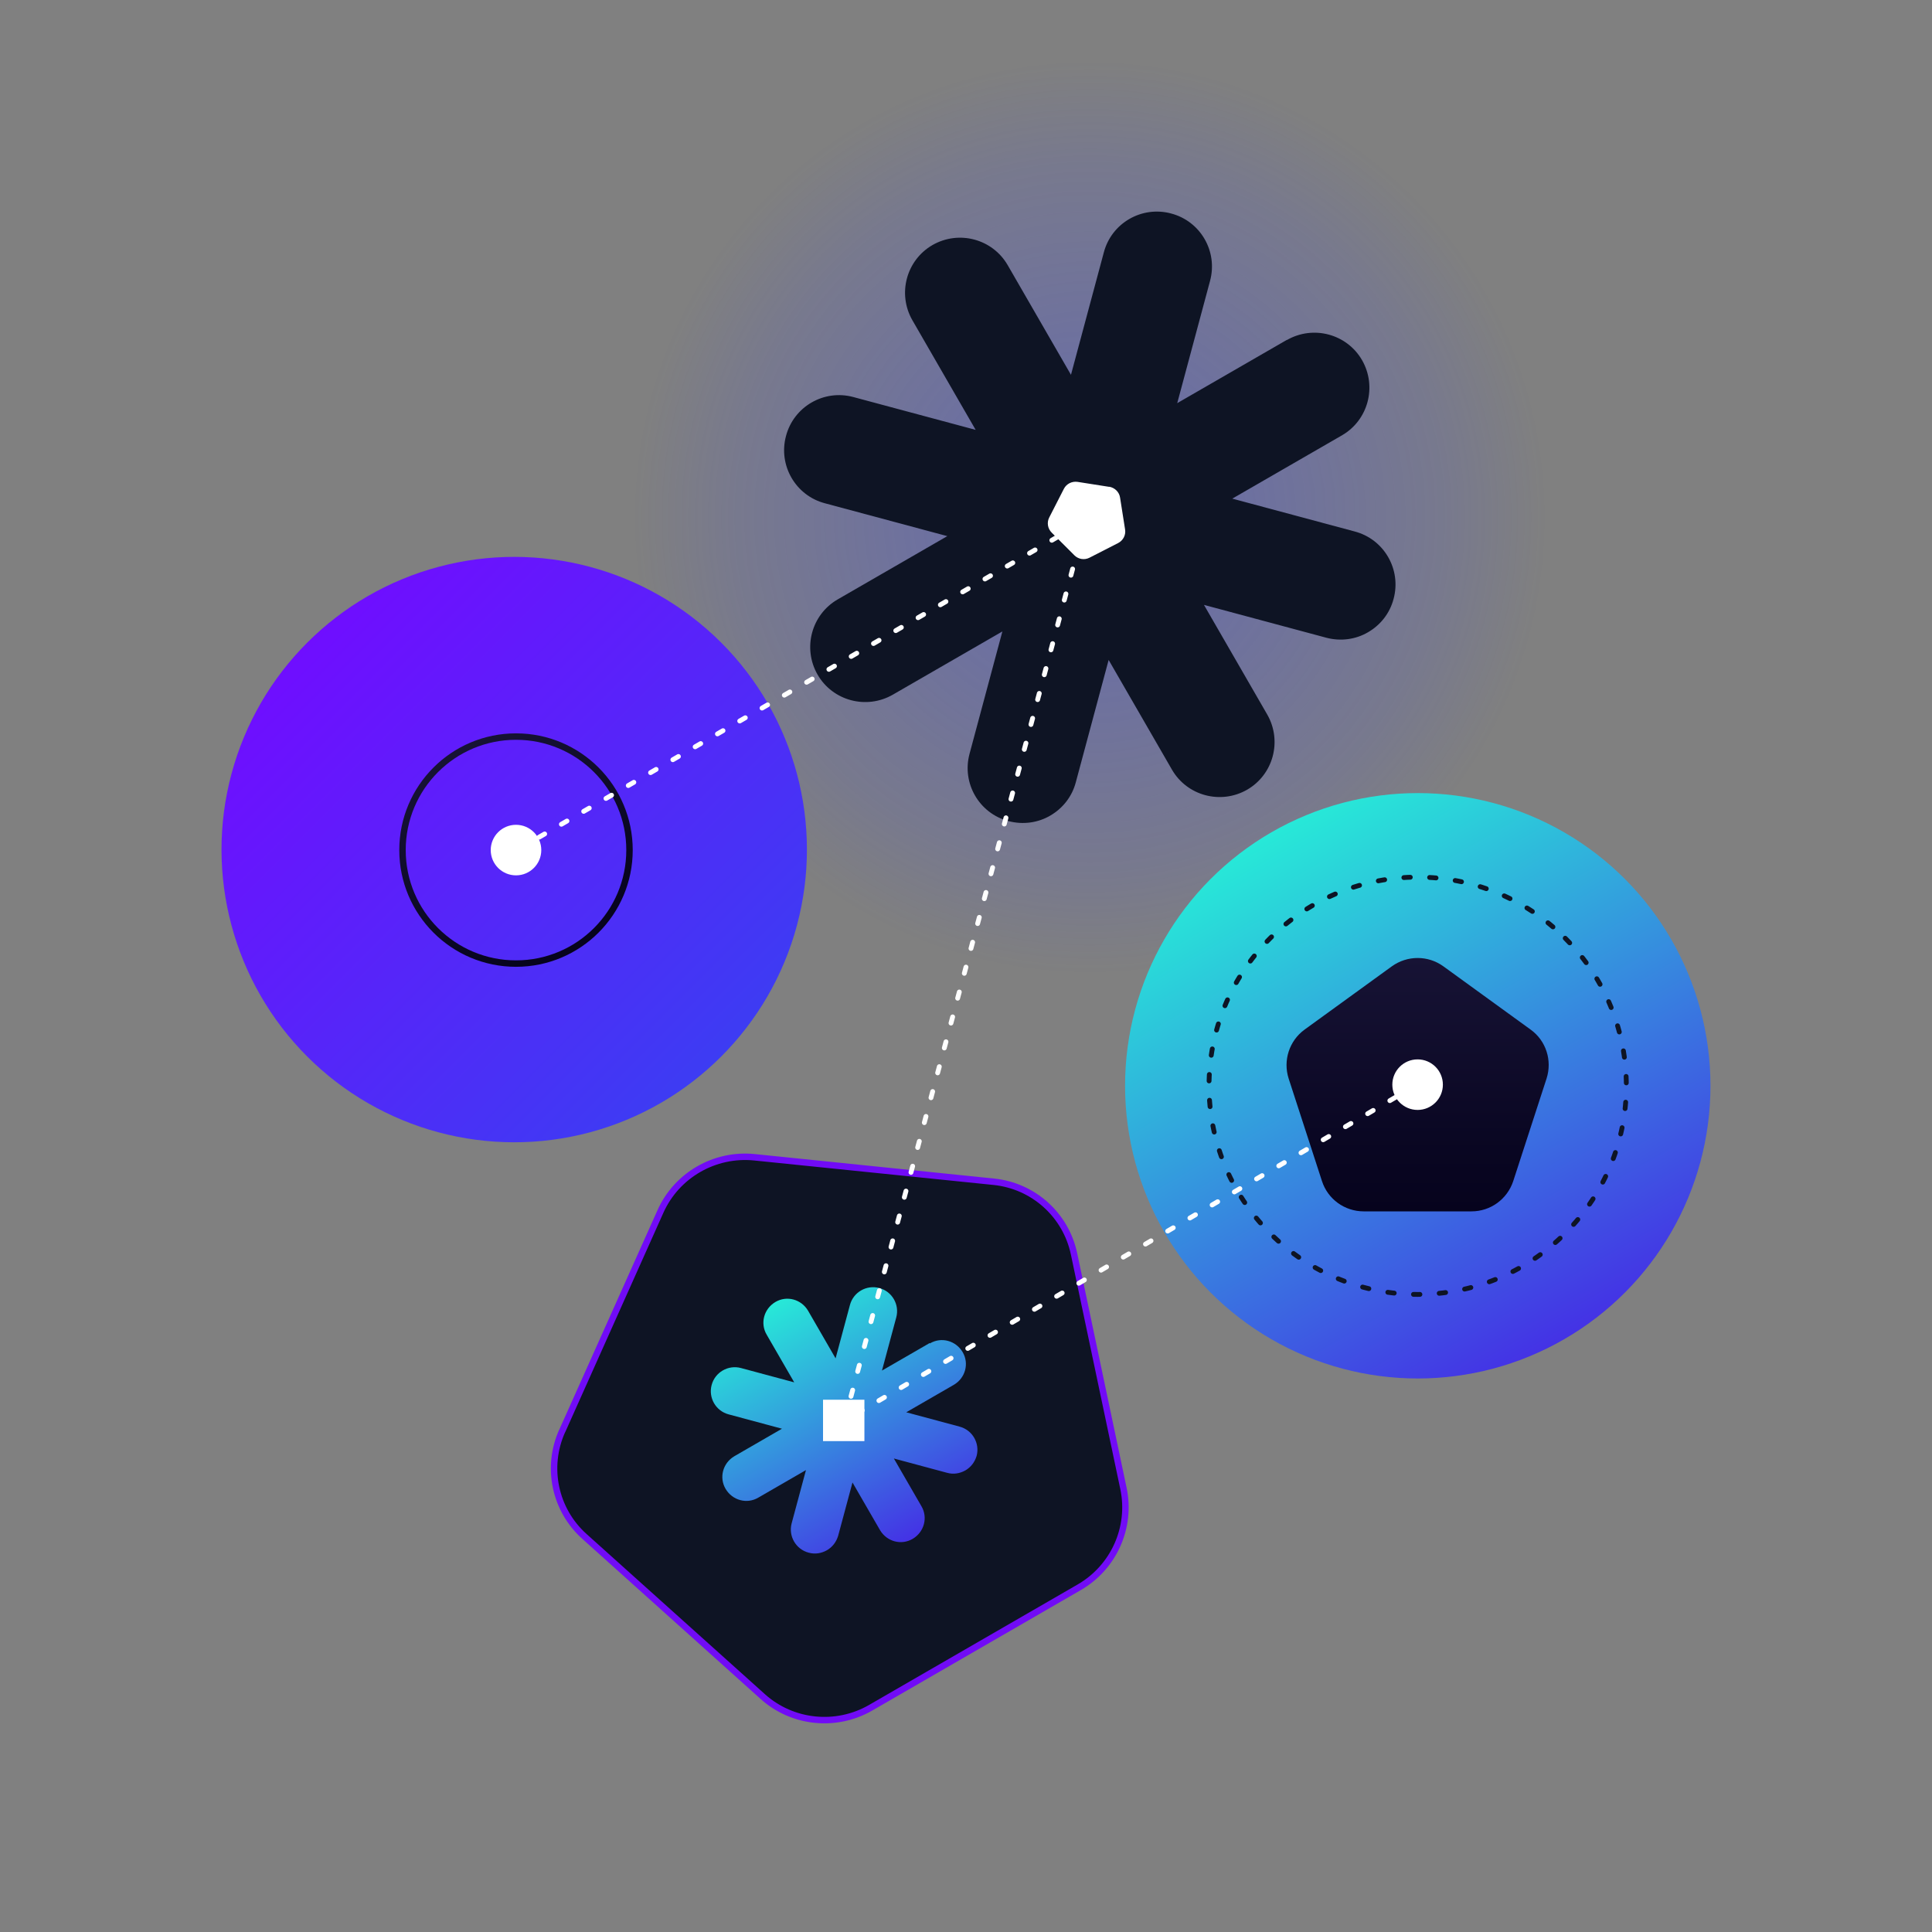 <svg xmlns="http://www.w3.org/2000/svg" xmlns:xlink="http://www.w3.org/1999/xlink" viewBox="0 0 1200 1200"><rect x="0" y="0" width="1200" height="1200" fill="#808080" stroke="none"/><defs><style>      .cls-1 {        stroke: #0e1424;      }      .cls-1, .cls-2 {        stroke-dasharray: 4 12;        stroke-linecap: round;        stroke-miterlimit: 10;        stroke-width: 3px;      }      .cls-1, .cls-2, .cls-3 {        fill: none;      }      .cls-4 {        fill: url(#Degradado_sin_nombre_45);        isolation: isolate;        opacity: .4;      }      .cls-5, .cls-6 {        fill: #0e1424;      }      .cls-7 {        fill: #fff;      }      .cls-2 {        stroke: #fff;      }      .cls-8 {        fill: url(#Degradado_sin_nombre_5-2);      }      .cls-9 {        fill: url(#Degradado_sin_nombre_6);      }      .cls-10 {        fill: url(#Degradado_sin_nombre_5);      }      .cls-6 {        stroke: #710bf6;      }      .cls-6, .cls-3 {        stroke-width: 4px;      }      .cls-11 {        fill: url(#Degradado_sin_nombre_14);      }      .cls-3 {        stroke: url(#Degradado_sin_nombre_6-2);      }    </style><radialGradient id="Degradado_sin_nombre_45" data-name="Degradado sin nombre 45" cx="676.9" cy="878.7" fx="676.9" fy="878.7" r="315" gradientTransform="translate(0 1200) scale(1 -1)" gradientUnits="userSpaceOnUse"><stop offset="0" stop-color="#670df3"></stop><stop offset="0" stop-color="#5722f3"></stop><stop offset="0" stop-color="#4a33f3"></stop><stop offset="0" stop-color="#423ff3"></stop><stop offset="0" stop-color="#3d46f3"></stop><stop offset="0" stop-color="#3c48f3"></stop><stop offset=".4" stop-color="#3c48f3" stop-opacity=".6"></stop><stop offset=".7" stop-color="#3c48f3" stop-opacity=".3"></stop><stop offset=".9" stop-color="#3c48f3" stop-opacity="0"></stop><stop offset="1" stop-color="#3c48f3" stop-opacity="0"></stop></radialGradient><linearGradient id="Degradado_sin_nombre_5" data-name="Degradado sin nombre 5" x1="803.9" y1="479.6" x2="803.9" y2="843.3" gradientTransform="translate(-146.3 503.5) rotate(-30)" gradientUnits="userSpaceOnUse"><stop offset="0" stop-color="#27e9d8"></stop><stop offset="1" stop-color="#4432e5"></stop></linearGradient><linearGradient id="Degradado_sin_nombre_6" data-name="Degradado sin nombre 6" x1="880.5" y1="593.6" x2="880.5" y2="751" gradientTransform="translate(0 1.4)" gradientUnits="userSpaceOnUse"><stop offset="0" stop-color="#171335"></stop><stop offset=".7" stop-color="#0a0723"></stop><stop offset="1" stop-color="#06031d"></stop></linearGradient><linearGradient id="Degradado_sin_nombre_14" data-name="Degradado sin nombre 14" x1="256.7" y1="231.9" x2="350.8" y2="583.1" gradientTransform="translate(131.5 55.5) rotate(15)" gradientUnits="userSpaceOnUse"><stop offset="0" stop-color="#6f0eff"></stop><stop offset="1" stop-color="#3d3cf3"></stop></linearGradient><linearGradient id="Degradado_sin_nombre_5-2" data-name="Degradado sin nombre 5" x1="481.6" y1="807.2" x2="566.6" y2="954.4" gradientTransform="translate(0 1.4)" xlink:href="#Degradado_sin_nombre_5"></linearGradient><linearGradient id="Degradado_sin_nombre_6-2" data-name="Degradado sin nombre 6" x1="304.7" y1="335.4" x2="304.7" y2="480.5" gradientTransform="translate(-147.4 327.1) rotate(-30)" xlink:href="#Degradado_sin_nombre_6"></linearGradient></defs><g><g id="Capa_1"><circle class="cls-4" cx="676.9" cy="321.3" r="315"></circle><path class="cls-5" d="M799.3,211.1l-68.1,39.3,20.4-76c4.9-18.2-5.9-37-24.2-41.8-18.2-4.9-37,5.9-41.8,24.2l-20.4,76-39.3-68.1c-9.4-16.3-30.3-21.9-46.7-12.5-16.3,9.4-21.9,30.3-12.5,46.7l39.3,68.1-76-20.4c-18.2-4.9-37,5.9-41.8,24.2-4.9,18.2,5.9,37,24.2,41.8l76,20.4-68.1,39.3c-16.3,9.4-21.9,30.3-12.5,46.7,9.4,16.3,30.3,21.9,46.7,12.5l68.1-39.3-20.4,76c-4.9,18.2,5.9,37,24.2,41.8,9.1,2.4,18.4,1,25.9-3.4,7.6-4.4,13.5-11.6,15.9-20.7l20.4-76,39.3,68.1c9.4,16.3,30.3,21.9,46.7,12.5,16.3-9.4,21.9-30.3,12.5-46.7l-39.3-68.1,76,20.4c9.1,2.4,18.4,1,25.9-3.4,7.6-4.4,13.5-11.6,15.9-20.8,4.9-18.2-5.9-37-24.2-41.8l-76-20.4,68.1-39.3c16.3-9.4,21.9-30.3,12.5-46.7-9.4-16.3-30.3-21.9-46.7-12.5h0Z"></path><circle class="cls-10" cx="880.6" cy="674.4" r="181.8"></circle><circle class="cls-1" cx="880.6" cy="674.4" r="129.6" transform="translate(-219 820.2) rotate(-45)"></circle><path class="cls-6" d="M349.2,888.8h0l61-136.3h0c10.1-22.6,33.7-36.2,58.4-33.7h0l148.6,15.2h0c24.7,2.5,44.8,20.6,49.9,44.8l30.7,145.7h0c5.1,24.2-6,49-27.5,61.4l-129.5,74.8c-21.5,12.4-48.6,9.6-67-6.9h0l-110.8-99.5h0c-18.4-16.5-24-43-13.8-65.6h0Z"></path><path class="cls-9" d="M864.5,600.2l-54.2,39.3c-9.5,6.9-13.5,19.2-9.9,30.4l20.7,63.7c3.6,11.2,14.1,18.8,25.9,18.8h67c11.8,0,22.2-7.6,25.9-18.8l20.7-63.7c3.6-11.2-.3-23.5-9.9-30.4l-54.2-39.3c-9.5-6.9-22.4-6.9-32,0Z"></path><path class="cls-7" d="M689,302.4l-19.7-3.1c-3.5-.5-6.9,1.2-8.5,4.3l-9.1,17.8c-1.6,3.1-1,6.9,1.5,9.4l14.1,14.1c2.5,2.5,6.3,3.1,9.4,1.5l17.8-9.1c3.1-1.6,4.9-5,4.3-8.5l-3.1-19.7c-.5-3.5-3.3-6.2-6.8-6.8Z"></path><circle class="cls-11" cx="319.4" cy="527.7" r="181.8" transform="translate(-279.6 380.4) rotate(-45)"></circle><path class="cls-8" d="M577.4,834.2l-29.6,17.1,8.9-33.1c2.1-7.9-2.6-16.1-10.6-18.2-7.9-2.1-16.1,2.6-18.2,10.6l-8.9,33.1-17.1-29.6c-4.2-7.1-13.2-9.6-20.3-5.4-7.1,4.2-9.6,13.2-5.4,20.3l17.1,29.6-33.1-8.9c-7.9-2.1-16.1,2.6-18.2,10.6-2.1,7.9,2.6,16.1,10.6,18.2l33.1,8.9-29.6,17.1c-7.1,4.2-9.6,13.2-5.4,20.3,4.2,7.1,13.2,9.6,20.3,5.4l29.6-17.1-8.9,33.1c-2.1,7.9,2.6,16.1,10.6,18.2,4,1.1,7.9.4,11.3-1.5,3.3-1.9,5.8-5,7-9l8.9-33.1,17.1,29.6c4.2,7.1,13.2,9.6,20.3,5.4s9.6-13.2,5.4-20.3l-17.1-29.6,33.1,8.9c4,1.1,7.9.4,11.3-1.5,3.3-1.9,5.8-5,7-9,2.1-7.9-2.6-16.1-10.6-18.2l-33.1-8.9,29.6-17.1c7.1-4.2,9.6-13.2,5.4-20.3-4.2-7.1-13.2-9.6-20.3-5.4h0Z"></path><circle class="cls-3" cx="320.5" cy="528" r="70.5"></circle><circle class="cls-7" cx="320.5" cy="528" r="15.7"></circle><circle class="cls-7" cx="880.5" cy="673.7" r="15.7"></circle><rect class="cls-7" x="511.2" y="869.4" width="25.7" height="25.7"></rect><line class="cls-2" x1="321" y1="528" x2="675" y2="323"></line><line class="cls-2" x1="674.5" y1="322.5" x2="524.5" y2="882.5"></line><line class="cls-2" x1="880.5" y1="673.5" x2="524.5" y2="882.5"></line></g></g></svg>